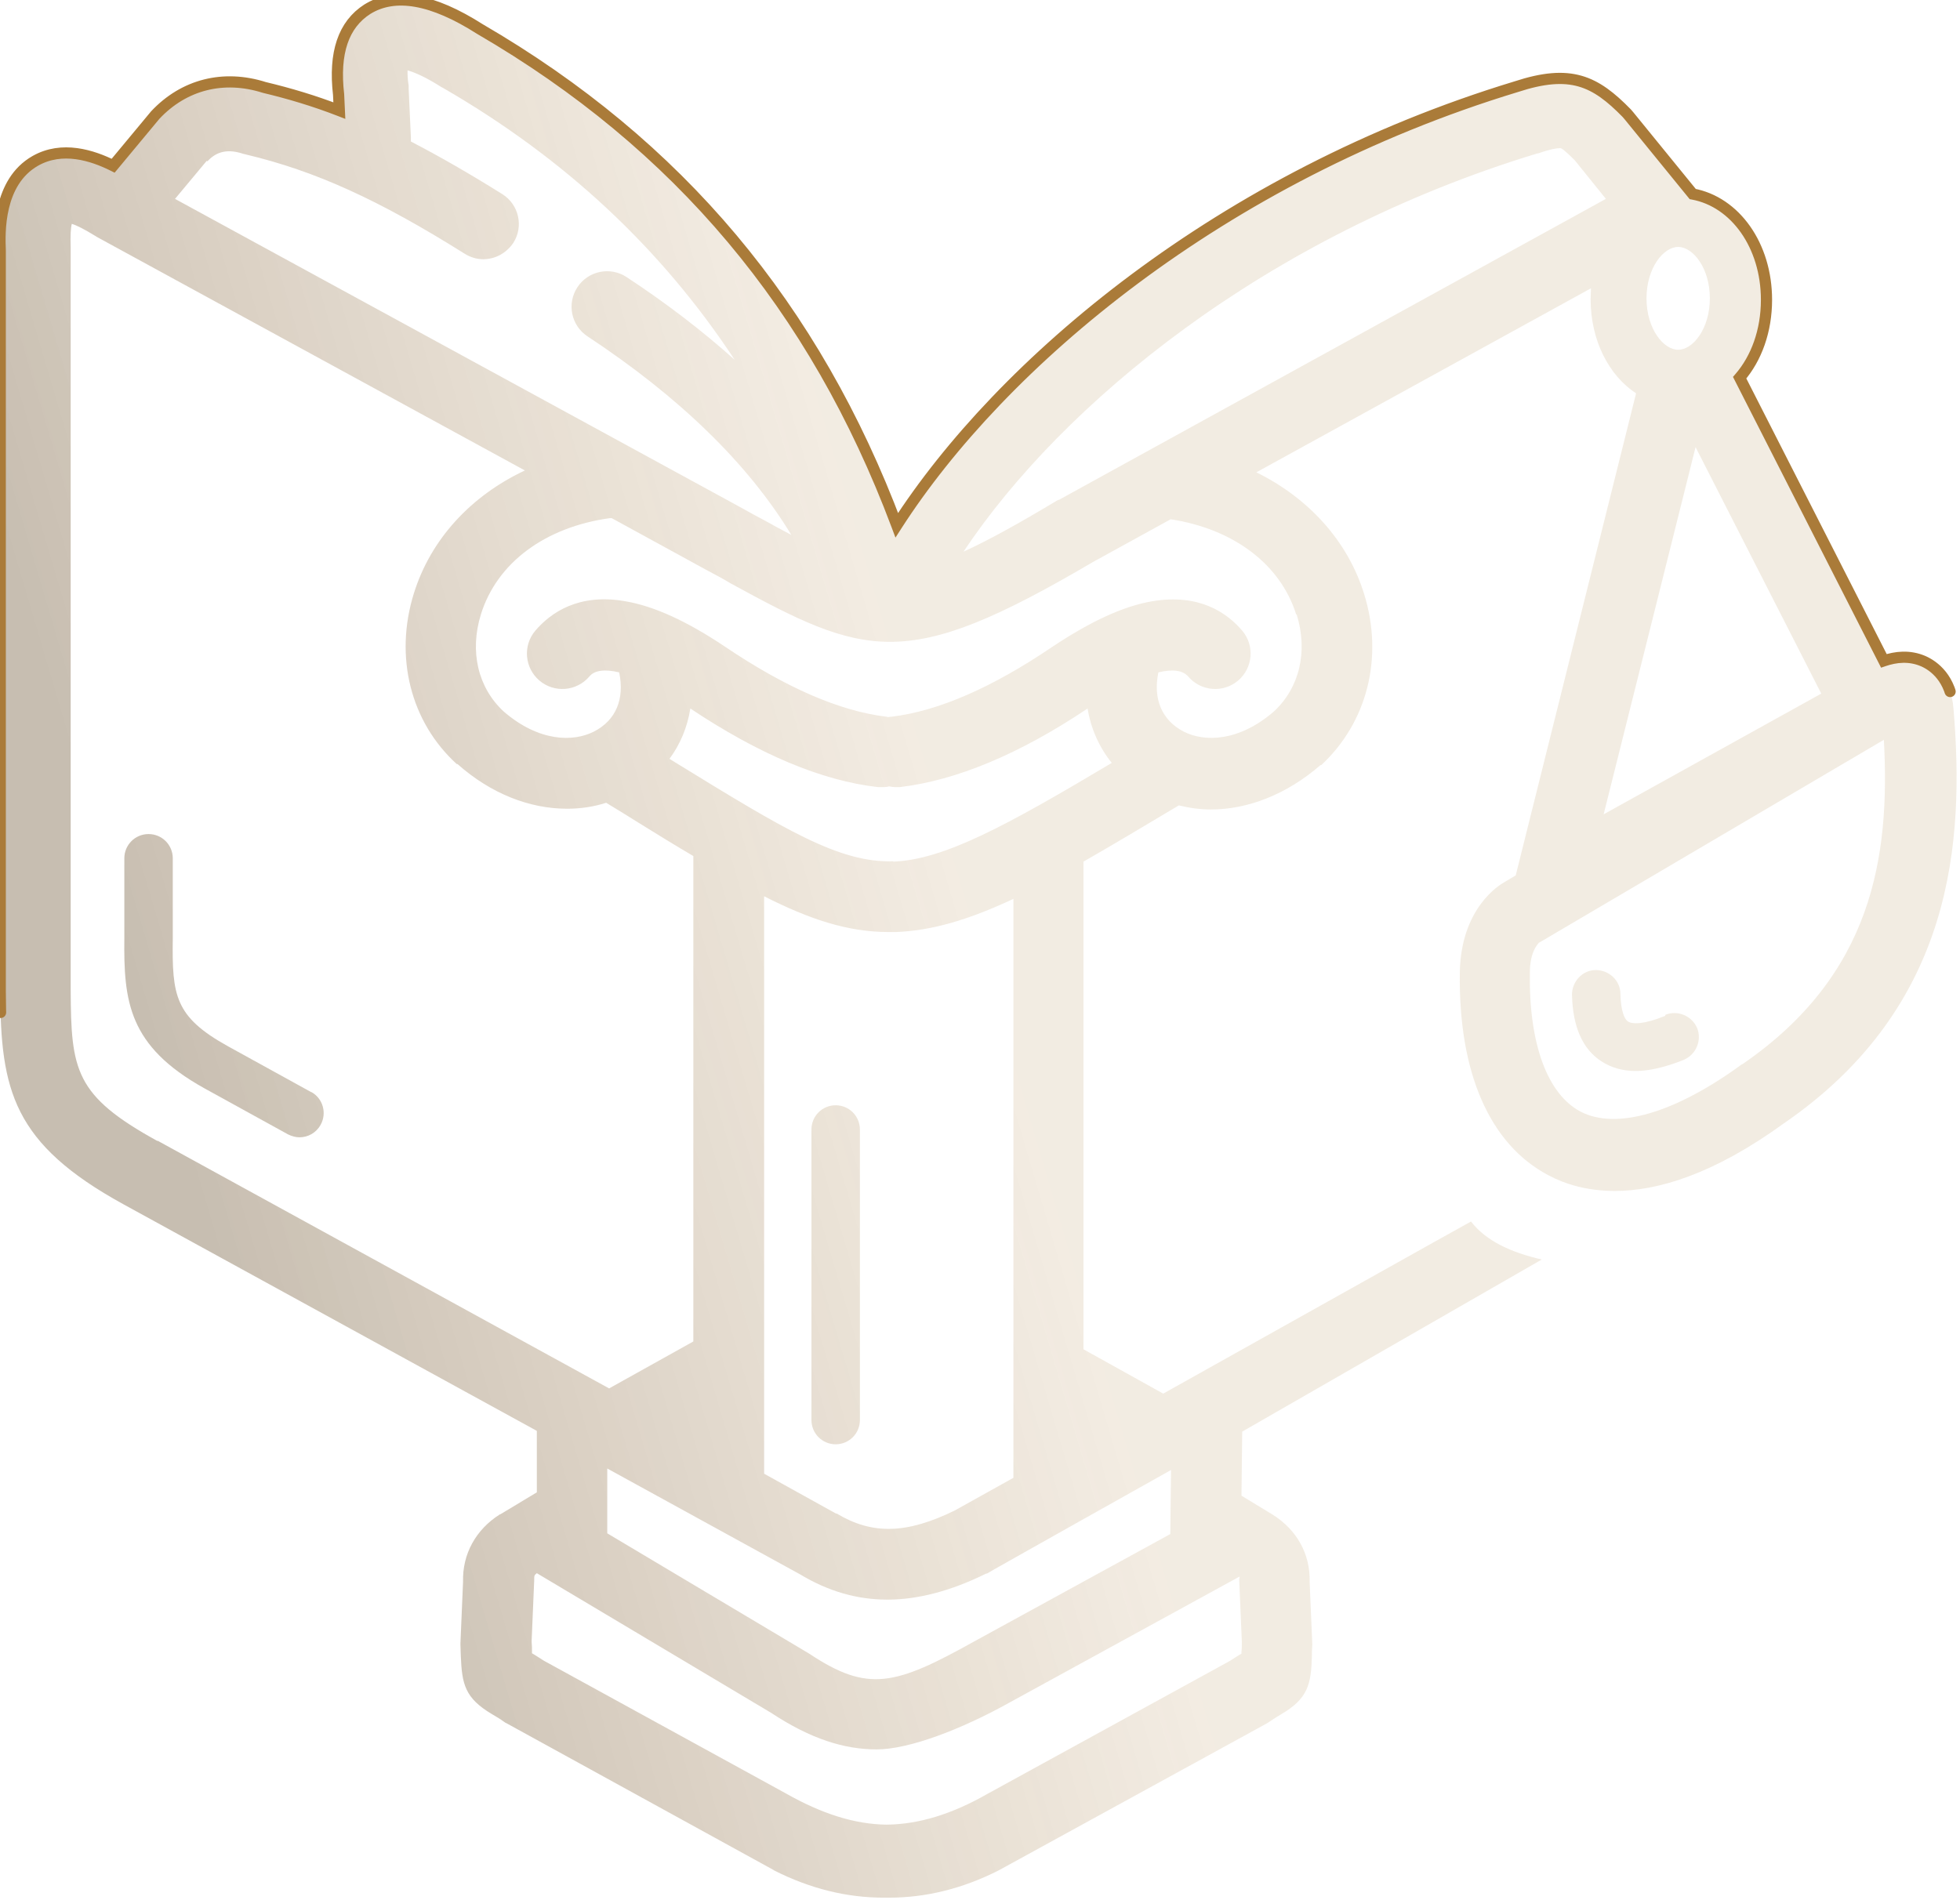 <svg width="526" height="510" viewBox="0 0 526 510" fill="none" xmlns="http://www.w3.org/2000/svg">
  <defs>
    <style>
      .st0 {
        fill: url(#linear-gradient2);
      }

      .st1 {
        fill: url(#linear-gradient1);
      }

      .st2 {
        fill: url(#linear-gradient);
      }
      .st0 {
          stroke: #AA7B39;
          stroke-linecap: round;
          stroke-miterlimit: 10;
          stroke-width: 3px;
          stroke-dasharray: 1000; 
          stroke-dashoffset: 1000; 
          animation: draw 3s ease-in-out infinite; 
      }

      @keyframes draw {
          from {
              stroke-dashoffset: 3000;
          to {
              stroke-dashoffset: 0; /* به ابتدای مسیر می‌رسیم */
          }
      }
    </style>
    <linearGradient id="linear-gradient2" x1="219.6" y1="325" x2="9.2" y2="262.9" gradientTransform="translate(0 432.1) scale(1 -1)" gradientUnits="userSpaceOnUse">
      <stop offset="0" stop-color="rgba(170,123,57,0.144)"/>
      <stop offset="1" stop-color="rgba(90,62,23,0.336)"/>
    </linearGradient>
  </defs>
    <path class="st0" d="M83.568 293.184L61.068 280.784C46.868 272.884 46.168 267.184 46.368 251.884V230.384C46.368 226.784 43.468 223.884 39.868 223.884C36.268 223.884 33.368 226.784 33.368 230.384V251.784C33.168 268.784 34.468 280.784 54.768 292.084L77.268 304.484C78.268 304.984 79.368 305.284 80.368 305.284C82.668 305.284 84.868 304.084 86.068 301.884C87.768 298.784 86.668 294.784 83.468 293.084L83.568 293.184Z" fill="#AA7B39"/>
    <path class="st0" d="M413.768 338.084C405.468 336.184 398.768 333.084 394.768 327.884L385.068 333.284L312.168 374.084L290.768 362.184V231.284C298.268 226.984 306.668 221.984 316.368 216.184C319.168 216.884 322.068 217.284 324.968 217.284C334.968 217.284 345.368 213.184 354.368 205.384H354.568C366.968 193.884 371.368 176.384 366.068 159.384C361.668 145.184 351.168 133.684 337.168 126.784L426.968 77.384C426.968 78.384 426.868 79.284 426.868 80.284C426.868 91.384 431.768 100.784 439.068 105.584L406.768 234.984L403.568 236.884C402.368 237.584 392.068 243.784 391.768 260.984C391.368 287.884 399.768 307.184 415.568 315.484C420.068 317.884 425.968 319.684 433.368 319.684C444.768 319.684 459.768 315.284 478.668 301.584C524.568 270.084 527.168 225.584 524.268 190.384C523.668 181.984 518.868 178.684 516.168 177.484C512.468 175.884 508.768 176.284 505.568 177.384L466.868 101.384C471.368 96.184 474.068 88.784 474.068 80.484C474.068 65.884 465.668 54.184 454.268 52.084L437.168 31.084L436.568 30.384C428.068 21.684 421.468 18.484 406.868 23.284C327.568 47.384 268.568 97.584 240.668 140.984C218.668 82.384 182.068 38.784 128.768 7.784C116.068 -0.316 105.968 -2.116 98.568 2.484C92.168 6.584 89.568 14.184 90.868 25.384L91.068 29.684C84.368 27.084 77.668 25.084 70.968 23.484C59.968 19.984 49.368 22.684 41.668 30.884L30.368 44.484C24.768 41.684 16.668 39.084 9.468 43.184C-0.532 48.884 -0.132 62.484 0.068 67.184V266.084C0.168 292.684 3.468 306.984 33.168 323.284L144.068 384.084V400.584L134.268 406.484H134.168C127.668 410.584 124.068 417.184 124.268 424.584L123.568 441.084V441.484C123.568 442.584 123.668 443.584 123.668 444.484C123.968 452.084 124.768 455.784 131.968 460.084C132.968 460.684 134.068 461.284 135.568 462.384L135.968 462.584L207.468 501.884L207.768 502.084C217.468 506.984 227.268 509.384 237.168 509.384C237.368 509.384 237.568 509.384 237.868 509.384C238.068 509.384 238.268 509.384 238.568 509.384C248.468 509.384 258.268 506.984 267.968 502.084L339.468 462.884L340.168 462.484C341.668 461.484 342.768 460.784 343.768 460.184C350.968 455.984 351.868 452.184 352.068 444.584C352.068 443.784 352.068 442.784 352.168 441.584V441.184L351.468 424.684C351.668 417.184 348.068 410.684 341.568 406.584L333.168 401.484L333.368 384.284M55.668 43.284C57.468 41.384 60.168 39.584 65.268 41.284L66.068 41.484C84.568 45.884 101.568 53.584 124.668 68.084C126.268 69.084 127.968 69.584 129.668 69.584C132.868 69.584 135.868 67.984 137.768 65.184C140.568 60.784 139.268 54.884 134.768 52.084C125.968 46.584 117.968 41.984 110.268 37.984C110.268 37.684 110.268 37.284 110.268 36.884L109.668 23.784V22.984C109.368 21.184 109.368 19.884 109.368 18.884C111.168 19.384 114.268 20.684 118.468 23.384L118.868 23.584C151.568 42.484 177.468 66.684 197.168 96.584C188.568 88.884 178.968 81.484 168.168 74.384C163.768 71.484 157.868 72.684 154.968 77.084C152.068 81.484 153.268 87.384 157.668 90.284C182.368 106.584 200.768 124.484 212.368 143.584C210.068 142.384 207.668 141.084 205.168 139.684C203.068 138.584 200.868 137.384 198.568 136.084L46.968 53.384L55.468 43.184L55.668 43.284ZM42.268 306.284C20.068 294.084 19.068 287.284 18.968 265.684V66.284C18.868 63.184 18.968 61.284 19.268 60.084C20.568 60.484 22.568 61.484 25.668 63.384L25.968 63.584L140.868 126.284C126.368 133.084 115.568 144.784 111.068 159.284C105.768 176.284 110.168 193.784 122.568 205.084H122.768C131.768 213.084 142.168 217.084 152.168 217.084C155.768 217.084 159.268 216.584 162.668 215.484C165.668 217.284 168.568 219.084 171.268 220.784C176.568 224.084 181.468 227.084 186.068 229.784V360.084L163.468 372.684L42.268 306.184V306.284ZM332.568 423.784V424.184L333.268 440.684C333.268 441.684 333.268 442.584 333.168 443.384C333.168 443.584 333.168 443.684 333.168 443.884C332.268 444.384 331.268 445.084 329.968 445.884L265.068 481.484C255.468 486.984 246.568 489.684 237.968 489.784C229.368 489.684 220.568 486.884 210.868 481.384L145.968 445.784C144.668 444.984 143.668 444.284 142.768 443.784C142.768 443.584 142.768 443.484 142.768 443.284C142.768 442.484 142.768 441.584 142.668 440.584L143.368 424.084V423.684C143.368 423.084 143.368 422.784 144.068 422.284L206.968 459.784C217.568 466.784 226.568 469.584 235.268 469.584C243.968 469.584 258.068 464.184 270.968 456.984L332.668 423.184C332.668 423.284 332.668 423.484 332.668 423.584L332.568 423.784ZM314.268 394.584L314.068 411.784L261.668 440.484C240.168 452.484 232.968 454.384 217.168 443.884L162.968 411.584V394.184L214.868 422.684C222.368 427.184 230.068 429.384 238.168 429.384C246.268 429.384 255.168 427.084 264.668 422.384H264.868C264.868 422.284 314.268 394.584 314.268 394.584ZM205.068 395.584V240.584C217.268 246.784 227.568 250.184 238.468 250.184C249.368 250.184 239.768 250.184 240.468 250.184C250.268 249.784 259.968 246.884 271.968 241.284V396.684L256.168 405.484C243.268 411.784 234.068 411.984 224.568 406.284H224.368L205.068 395.584ZM239.768 231.184C225.268 231.684 210.568 222.684 181.268 204.684C180.768 204.384 180.168 203.984 179.668 203.684C182.568 199.784 184.468 195.184 185.268 190.184C203.568 202.384 220.468 209.584 235.668 211.284C236.068 211.284 236.468 211.284 236.768 211.284C237.368 211.284 237.968 211.284 238.568 211.084C239.168 211.184 239.768 211.284 240.368 211.284C240.968 211.284 241.068 211.284 241.468 211.284C256.668 209.484 273.668 202.384 291.868 190.184C292.768 195.584 294.968 200.584 298.368 204.784C269.868 221.784 253.268 230.784 239.668 231.284L239.768 231.184ZM347.968 164.884C351.068 174.884 348.768 184.584 341.868 190.984C332.368 199.184 323.168 199.184 317.668 196.384C311.868 193.384 309.368 187.684 310.868 180.484C314.668 179.584 317.368 179.884 318.868 181.584C322.268 185.584 328.268 186.084 332.268 182.684C336.268 179.284 336.768 173.284 333.368 169.284C329.268 164.484 321.868 159.284 309.268 161.384C301.568 162.684 292.868 166.684 282.468 173.584C266.268 184.584 251.768 190.884 239.268 192.384C239.068 192.384 238.768 192.384 238.568 192.484C238.368 192.484 238.168 192.484 237.868 192.384C225.368 190.884 210.868 184.584 194.568 173.584C184.268 166.684 175.468 162.684 167.768 161.384C155.268 159.184 147.768 164.484 143.668 169.284C140.268 173.284 140.768 179.284 144.768 182.684C148.768 186.084 154.768 185.584 158.168 181.584C159.568 179.884 162.368 179.584 166.168 180.484C167.668 187.684 165.268 193.384 159.368 196.384C153.868 199.184 144.668 199.184 135.168 190.984C128.268 184.584 125.968 174.884 129.068 164.884C133.368 151.084 146.268 141.484 163.668 139.084C163.868 139.084 163.968 139.084 164.168 139.084L189.568 152.984C191.868 154.184 194.068 155.384 196.068 156.584C213.968 166.384 225.668 172.284 238.868 172.284C252.568 172.284 267.768 165.884 293.268 150.884L314.168 139.384C331.068 141.984 343.668 151.484 347.868 164.984L347.968 164.884ZM284.168 134.184H283.968C273.468 140.484 265.368 144.984 258.568 148.084C284.968 108.484 339.468 63.384 412.568 41.184H412.768C416.168 39.984 417.768 39.784 418.468 39.784C419.168 39.784 418.868 39.784 418.868 39.784C419.568 39.984 421.568 41.984 422.668 43.084L430.968 53.384L284.168 134.184ZM450.368 66.284C454.368 66.284 458.868 71.984 458.868 80.084C458.868 88.184 454.368 93.884 450.368 93.884C446.368 93.884 441.868 88.184 441.868 80.084C441.868 71.984 446.368 66.284 450.368 66.284ZM454.968 119.884L488.768 186.184L430.368 218.584L455.068 119.884H454.968ZM467.668 285.684H467.468C449.568 298.784 433.768 303.384 424.168 298.384C415.268 293.684 410.268 280.184 410.568 261.084C410.568 255.584 412.568 253.584 412.968 253.084L505.568 198.584C507.268 229.984 502.568 261.684 467.568 285.684H467.668Z" fill="#AA7B39"/>
    <path class="st0" d="M230.768 381.184V303.184C230.768 299.584 227.868 296.684 224.268 296.684C220.668 296.684 217.768 299.584 217.768 303.184V381.184C217.768 384.784 220.668 387.684 224.268 387.684C227.868 387.684 230.768 384.784 230.768 381.184Z" fill="#AA7B39"/>
    <path class="st0" d="M446.868 272.684C441.268 274.984 438.068 274.984 436.868 274.184C435.968 273.584 434.968 271.384 434.868 266.784C434.868 263.184 431.768 260.384 428.268 260.384C424.668 260.384 421.868 263.484 421.868 266.984C422.068 275.584 424.668 281.584 429.768 284.884C432.368 286.584 435.468 287.484 438.968 287.484C442.468 287.484 446.968 286.484 451.868 284.484C455.168 283.084 456.768 279.284 455.468 275.984C454.068 272.684 450.268 271.084 446.968 272.384L446.868 272.684Z" fill="#AA7B39"/>
</svg>
